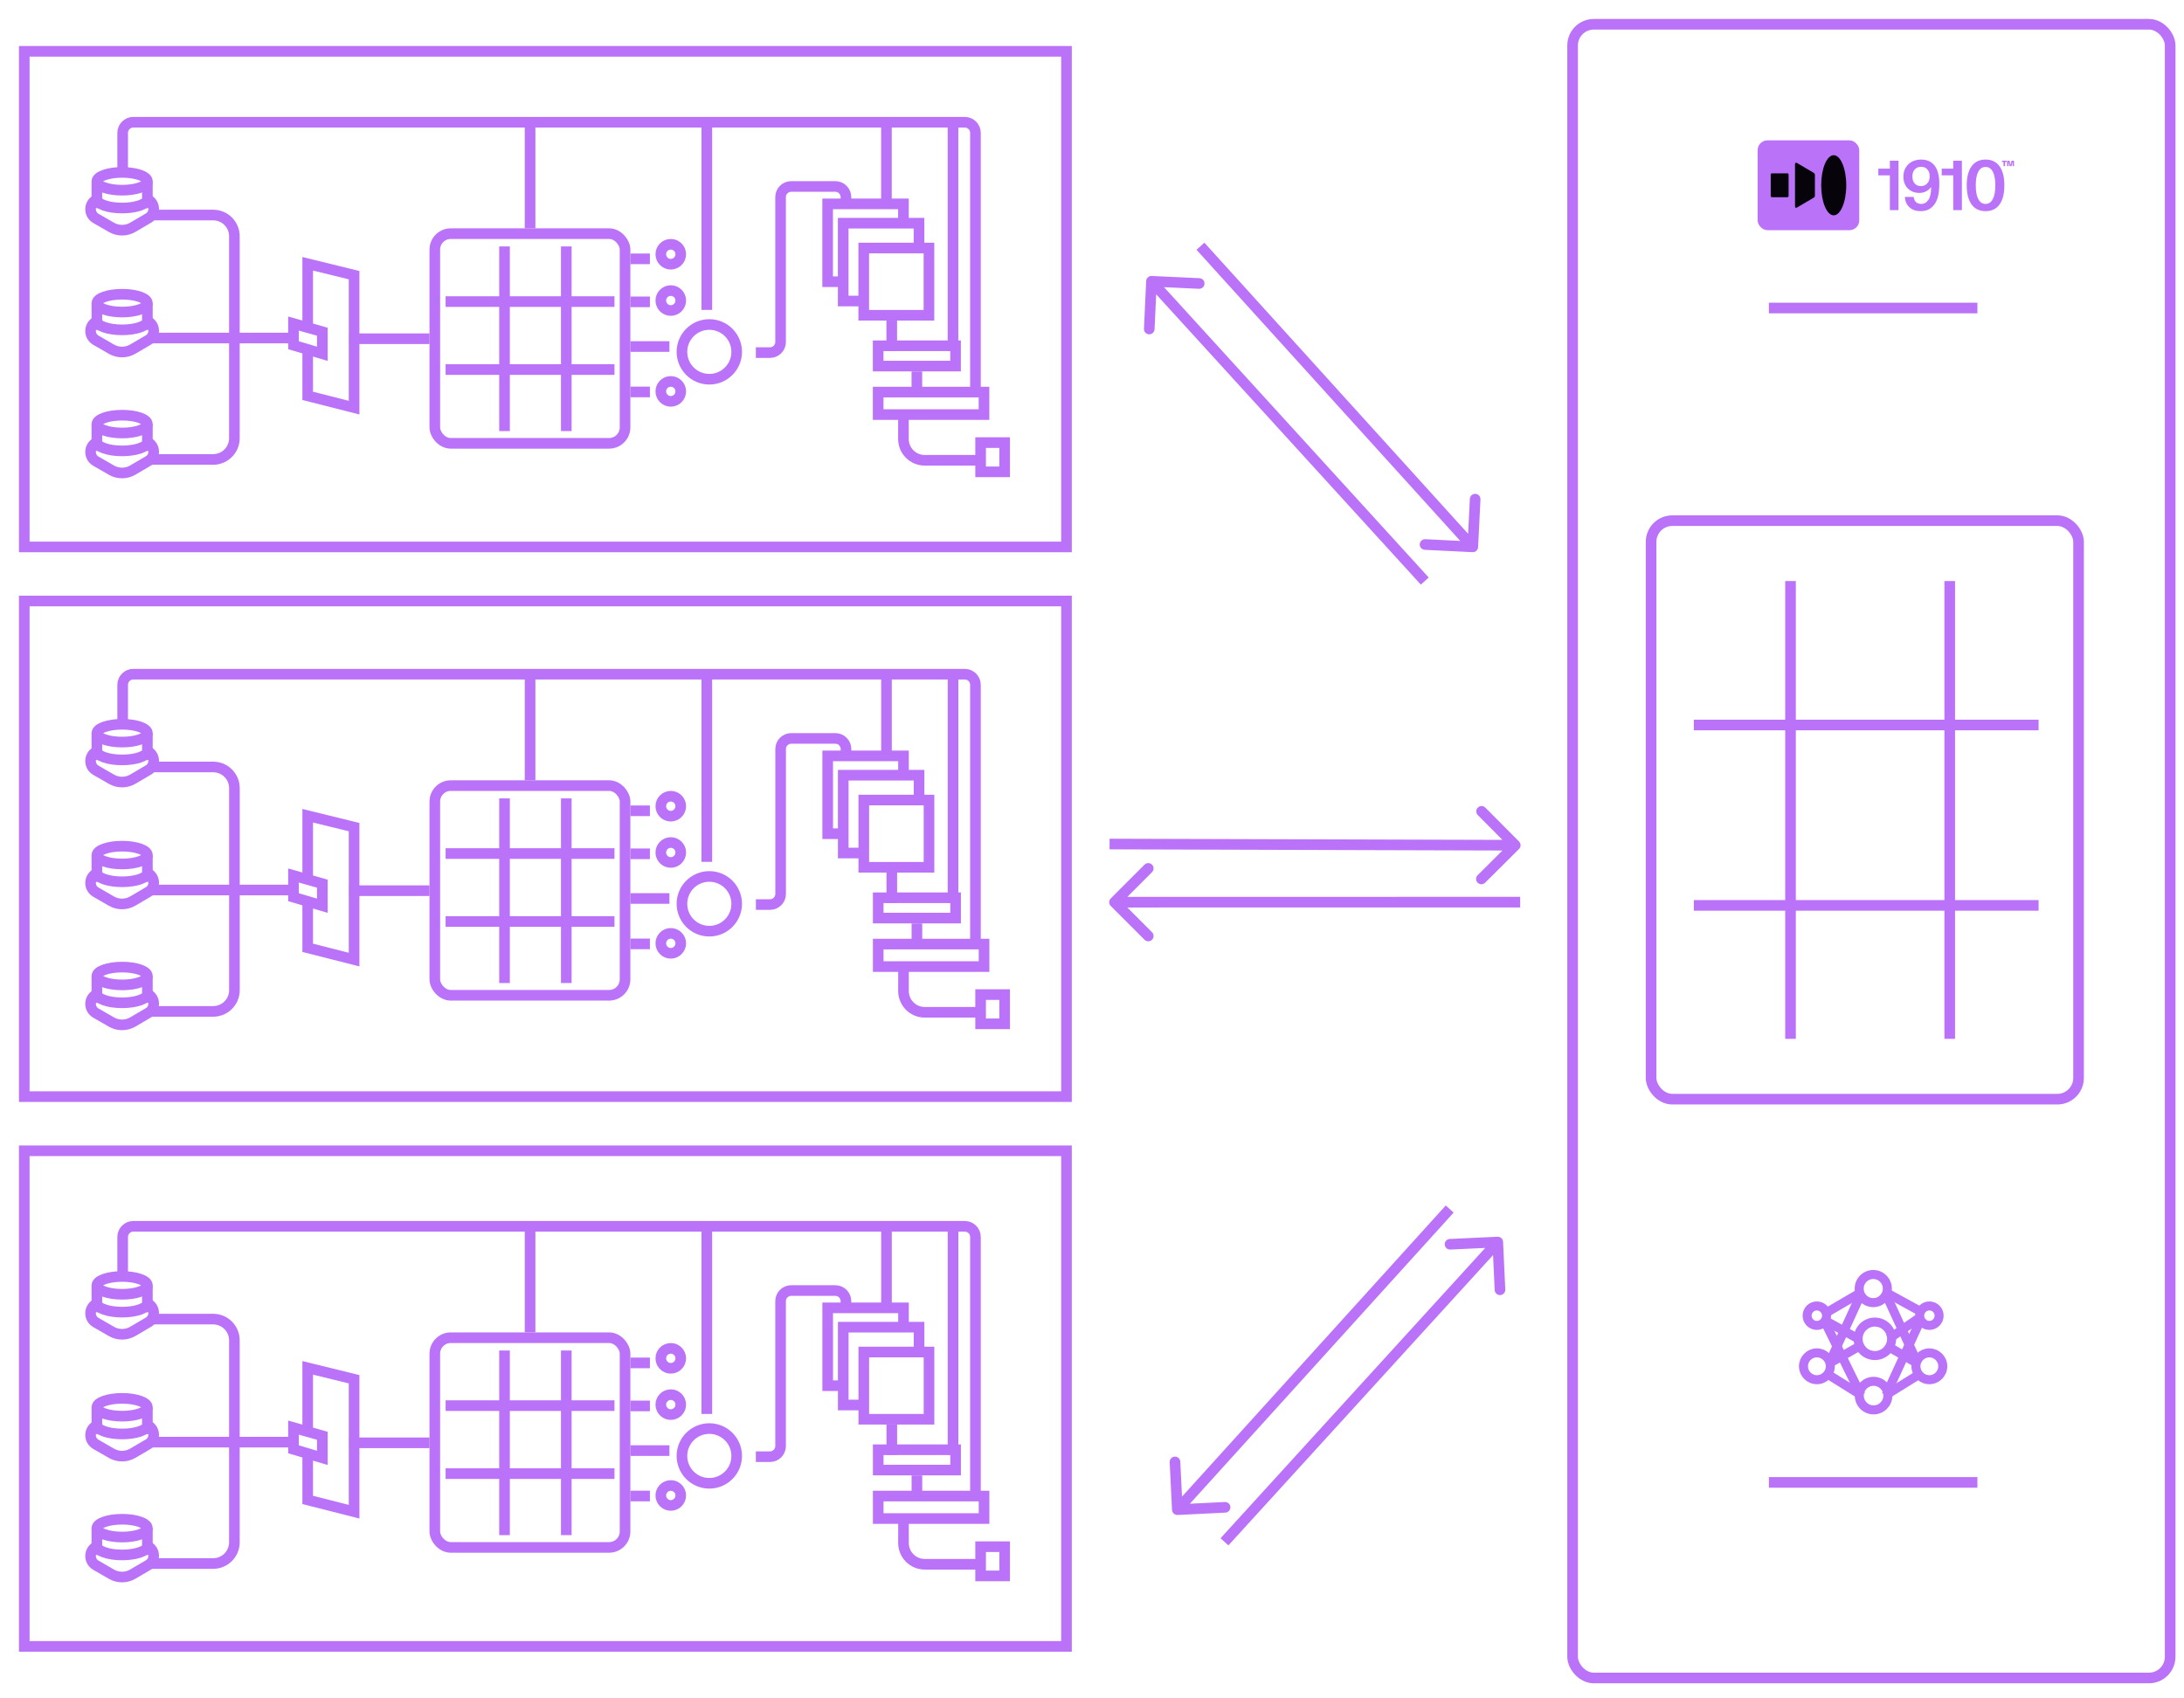 <svg width="90" height="70" viewBox="0 0 90 70" fill="none" xmlns="http://www.w3.org/2000/svg">
<rect x="64.805" y="1" width="24.625" height="68.159" rx="0.875" stroke="#BA73F8" stroke-width="0.438"/>
<rect x="68.039" y="21.459" width="17.616" height="23.844" rx="0.875" stroke="#BA73F8" stroke-width="0.438"/>
<line x1="72.894" y1="61.098" x2="81.486" y2="61.098" stroke="#BA73F8" stroke-width="0.438"/>
<line x1="72.894" y1="12.695" x2="81.486" y2="12.695" stroke="#BA73F8" stroke-width="0.438"/>
<path d="M75.346 56.211L76.641 55.476" stroke="#BA73F8" stroke-width="0.372"/>
<path d="M79.031 56.204L77.767 55.476" stroke="#BA73F8" stroke-width="0.372"/>
<path d="M75.178 54.409L76.57 55.177" stroke="#BA73F8" stroke-width="0.372"/>
<path d="M79.178 54.255L77.834 55.183" stroke="#BA73F8" stroke-width="0.372"/>
<path d="M75.168 54.407L76.686 57.494" stroke="#BA73F8" stroke-width="0.372"/>
<path d="M79.188 54.306L77.724 57.494" stroke="#BA73F8" stroke-width="0.372"/>
<circle cx="77.195" cy="53.109" r="0.58" stroke="#BA73F8" stroke-width="0.372"/>
<path d="M77.797 57.52C77.797 57.846 77.533 58.109 77.208 58.109C76.883 58.109 76.619 57.846 76.619 57.52C76.619 57.195 76.883 56.932 77.208 56.932C77.533 56.932 77.797 57.195 77.797 57.52Z" stroke="#BA73F8" stroke-width="0.372"/>
<circle cx="77.261" cy="55.18" r="0.69" stroke="#BA73F8" stroke-width="0.372"/>
<circle cx="74.87" cy="54.226" r="0.401" stroke="#BA73F8" stroke-width="0.372"/>
<circle cx="74.872" cy="56.312" r="0.553" stroke="#BA73F8" stroke-width="0.372"/>
<circle cx="79.506" cy="56.312" r="0.553" stroke="#BA73F8" stroke-width="0.372"/>
<circle cx="79.508" cy="54.226" r="0.401" stroke="#BA73F8" stroke-width="0.372"/>
<path d="M75.186 54.147L76.713 53.254" stroke="#BA73F8" stroke-width="0.372"/>
<path d="M79.209 54.088L77.689 53.254" stroke="#BA73F8" stroke-width="0.372"/>
<path d="M79.111 56.631L77.719 57.496" stroke="#BA73F8" stroke-width="0.372"/>
<path d="M75.266 56.609L76.712 57.51" stroke="#BA73F8" stroke-width="0.372"/>
<path d="M75.377 56.193L76.685 53.338" stroke="#BA73F8" stroke-width="0.372"/>
<path d="M79.031 56.204L77.716 53.338" stroke="#BA73F8" stroke-width="0.372"/>
<path d="M60.681 22.758C60.802 22.764 60.905 22.671 60.911 22.55L61.008 20.583C61.014 20.462 60.921 20.36 60.8 20.354C60.679 20.348 60.577 20.441 60.571 20.561L60.484 22.31L58.736 22.223C58.615 22.218 58.512 22.311 58.506 22.431C58.5 22.552 58.593 22.655 58.714 22.661L60.681 22.758ZM49.307 10.295L60.53 22.686L60.854 22.392L49.631 10.002L49.307 10.295Z" fill="#BA73F8"/>
<path d="M62.597 34.992C62.683 34.907 62.683 34.769 62.598 34.683L61.209 33.286C61.124 33.2 60.986 33.2 60.9 33.285C60.814 33.37 60.814 33.509 60.899 33.595L62.133 34.836L60.892 36.071C60.806 36.156 60.805 36.294 60.891 36.38C60.976 36.466 61.114 36.466 61.2 36.381L62.597 34.992ZM45.724 35.006L62.442 35.056L62.443 34.618L45.725 34.568L45.724 35.006Z" fill="#BA73F8"/>
<path d="M48.528 62.441C48.407 62.446 48.304 62.353 48.298 62.233L48.201 60.266C48.195 60.145 48.288 60.042 48.409 60.036C48.53 60.03 48.632 60.123 48.638 60.244L48.725 61.992L50.473 61.906C50.594 61.9 50.697 61.993 50.703 62.114C50.709 62.234 50.616 62.337 50.495 62.343L48.528 62.441ZM59.902 49.978L48.679 62.369L48.355 62.075L59.578 49.684L59.902 49.978Z" fill="#BA73F8"/>
<path d="M47.461 11.374C47.34 11.369 47.237 11.462 47.232 11.583L47.141 13.55C47.135 13.671 47.229 13.773 47.349 13.779C47.47 13.785 47.572 13.691 47.578 13.57L47.659 11.822L49.408 11.903C49.529 11.908 49.631 11.815 49.636 11.694C49.642 11.573 49.549 11.471 49.428 11.465L47.461 11.374ZM58.875 23.801L47.612 11.445L47.289 11.74L58.551 24.096L58.875 23.801Z" fill="#BA73F8"/>
<path d="M45.772 37.03C45.686 37.115 45.686 37.254 45.772 37.339L47.165 38.732C47.25 38.817 47.389 38.817 47.474 38.731C47.56 38.646 47.559 38.508 47.474 38.422L46.236 37.184L47.474 35.946C47.559 35.861 47.559 35.722 47.474 35.637C47.388 35.551 47.25 35.551 47.164 35.637L45.772 37.03ZM62.645 36.963L45.926 36.965L45.926 37.403L62.645 37.401L62.645 36.963Z" fill="#BA73F8"/>
<path d="M61.711 50.973C61.832 50.967 61.934 51.061 61.94 51.181L62.031 53.149C62.037 53.27 61.943 53.372 61.823 53.378C61.702 53.383 61.599 53.29 61.594 53.169L61.513 51.42L59.764 51.501C59.643 51.507 59.541 51.413 59.535 51.293C59.53 51.172 59.623 51.07 59.744 51.064L61.711 50.973ZM50.297 63.399L61.56 51.044L61.883 51.339L50.621 63.694L50.297 63.399Z" fill="#BA73F8"/>
<line x1="73.785" y1="23.948" x2="73.785" y2="42.816" stroke="#BA73F8" stroke-width="0.438"/>
<line x1="80.346" y1="23.948" x2="80.346" y2="42.816" stroke="#BA73F8" stroke-width="0.438"/>
<line x1="84.008" y1="29.881" x2="69.802" y2="29.881" stroke="#BA73F8" stroke-width="0.438"/>
<line x1="84.008" y1="37.316" x2="69.802" y2="37.316" stroke="#BA73F8" stroke-width="0.438"/>
<rect x="1" y="2.115" width="42.949" height="20.427" stroke="#BA73F8" stroke-width="0.438"/>
<rect x="1" y="24.771" width="42.949" height="20.427" stroke="#BA73F8" stroke-width="0.438"/>
<rect x="1" y="47.43" width="42.949" height="20.427" stroke="#BA73F8" stroke-width="0.438"/>
<path d="M82.627 6.676V6.846H82.564V6.676H82.498V6.623H82.693V6.676H82.627H82.627Z" fill="#BA73F8"/>
<path d="M82.936 6.846V6.739C82.936 6.712 82.937 6.685 82.938 6.657H82.937C82.931 6.688 82.924 6.715 82.918 6.738L82.89 6.846H82.815L82.787 6.738C82.781 6.714 82.774 6.688 82.768 6.657H82.767C82.769 6.685 82.769 6.712 82.769 6.739V6.846H82.711V6.623H82.811L82.835 6.719C82.842 6.745 82.848 6.773 82.852 6.801H82.853C82.856 6.775 82.862 6.748 82.87 6.719L82.894 6.623H82.994V6.846H82.936H82.936Z" fill="#BA73F8"/>
<path d="M78.691 8.548C78.575 8.444 78.51 8.301 78.496 8.117H78.859C78.873 8.212 78.906 8.283 78.959 8.332C79.011 8.38 79.081 8.404 79.167 8.404C79.3 8.404 79.39 8.347 79.469 8.234C79.549 8.12 79.575 7.947 79.581 7.715H79.575C79.452 7.873 79.291 7.951 79.091 7.951C78.962 7.951 78.848 7.923 78.748 7.866C78.649 7.81 78.572 7.731 78.517 7.631C78.463 7.53 78.436 7.414 78.436 7.283C78.436 7.144 78.466 7.021 78.528 6.915C78.589 6.808 78.675 6.725 78.786 6.665C78.897 6.606 79.024 6.576 79.167 6.576C79.409 6.576 79.594 6.66 79.723 6.827C79.852 6.994 79.916 7.242 79.916 7.57C79.916 7.935 79.864 8.215 79.725 8.41C79.585 8.606 79.405 8.703 79.149 8.703C78.96 8.703 78.807 8.652 78.691 8.548ZM79.421 7.558C79.487 7.484 79.52 7.387 79.52 7.268C79.52 7.149 79.489 7.054 79.425 6.983C79.362 6.911 79.276 6.875 79.167 6.875C79.058 6.875 78.968 6.911 78.904 6.983C78.84 7.054 78.807 7.151 78.807 7.274C78.807 7.397 78.839 7.491 78.902 7.563C78.966 7.634 79.052 7.67 79.161 7.67C79.27 7.67 79.354 7.633 79.421 7.558Z" fill="#BA73F8"/>
<path d="M82.398 6.851C82.531 7.034 82.597 7.297 82.597 7.64C82.597 7.982 82.531 8.245 82.398 8.429C82.265 8.612 82.073 8.703 81.823 8.703C81.574 8.703 81.382 8.612 81.248 8.429C81.114 8.245 81.047 7.982 81.047 7.64C81.047 7.297 81.114 7.034 81.248 6.851C81.382 6.668 81.574 6.576 81.823 6.576C82.073 6.576 82.265 6.668 82.398 6.851ZM81.523 7.076C81.453 7.206 81.419 7.394 81.419 7.64C81.419 7.886 81.453 8.074 81.523 8.206C81.592 8.338 81.692 8.404 81.823 8.404C81.954 8.404 82.052 8.338 82.121 8.206C82.191 8.074 82.225 7.886 82.225 7.64C82.225 7.394 82.191 7.206 82.121 7.076C82.052 6.946 81.952 6.881 81.823 6.881C81.695 6.881 81.592 6.946 81.523 7.076Z" fill="#BA73F8"/>
<path d="M77.879 6.623V6.951H77.404V7.227H77.879V8.66H78.235V6.623H77.879Z" fill="#BA73F8"/>
<path d="M80.49 6.623V6.951H80.016V7.227H80.49V8.66H80.847V6.623H80.49Z" fill="#BA73F8"/>
<g clip-path="url(#clip0_838_7631)">
<rect x="72.43" y="5.784" width="4.188" height="3.704" rx="0.406" fill="#BA73F8"/>
<path d="M75.565 8.875C75.85 8.875 76.082 8.32 76.082 7.636C76.082 6.951 75.85 6.396 75.565 6.396C75.28 6.396 75.049 6.951 75.049 7.636C75.049 8.32 75.28 8.875 75.565 8.875Z" fill="#06040A"/>
<path d="M73.657 7.144H73.018C72.991 7.144 72.969 7.166 72.969 7.193V8.078C72.969 8.106 72.991 8.128 73.018 8.128H73.657C73.684 8.128 73.706 8.106 73.706 8.078V7.193C73.706 7.166 73.684 7.144 73.657 7.144Z" fill="#06040A"/>
<path d="M74.044 6.713C74.011 6.694 73.97 6.718 73.97 6.756V8.516C73.97 8.554 74.011 8.577 74.044 8.558L74.742 8.147C74.772 8.13 74.79 8.097 74.79 8.063V7.209C74.79 7.174 74.772 7.142 74.742 7.124L74.044 6.713Z" fill="#06040A"/>
</g>
<ellipse cx="5.033" cy="7.472" rx="1.04" ry="0.367" stroke="#BA73F8" stroke-width="0.438"/>
<path d="M6.073 8.207C6.073 8.41 5.607 8.574 5.033 8.574C4.458 8.574 3.992 8.41 3.992 8.207" stroke="#BA73F8" stroke-width="0.438"/>
<path d="M6.073 8.578V7.466M3.992 8.578V7.466" stroke="#BA73F8" stroke-width="0.438"/>
<path d="M3.985 8.22L3.934 8.253C3.658 8.43 3.667 8.837 3.952 9.001L4.592 9.37C4.865 9.527 5.201 9.526 5.473 9.367L6.117 8.989C6.395 8.826 6.407 8.427 6.139 8.248L6.078 8.207" stroke="#BA73F8" stroke-width="0.438"/>
<ellipse cx="5.033" cy="12.494" rx="1.04" ry="0.367" stroke="#BA73F8" stroke-width="0.438"/>
<path d="M6.073 13.229C6.073 13.431 5.607 13.595 5.033 13.595C4.458 13.595 3.992 13.431 3.992 13.229" stroke="#BA73F8" stroke-width="0.438"/>
<path d="M6.073 13.599V12.487M3.992 13.599V12.487" stroke="#BA73F8" stroke-width="0.438"/>
<path d="M3.985 13.242L3.934 13.275C3.658 13.452 3.667 13.858 3.952 14.022L4.592 14.392C4.865 14.549 5.201 14.548 5.473 14.388L6.117 14.011C6.395 13.847 6.407 13.449 6.139 13.269L6.078 13.229" stroke="#BA73F8" stroke-width="0.438"/>
<ellipse cx="5.033" cy="17.479" rx="1.04" ry="0.367" stroke="#BA73F8" stroke-width="0.438"/>
<path d="M6.073 18.217C6.073 18.419 5.607 18.584 5.033 18.584C4.458 18.584 3.992 18.419 3.992 18.217" stroke="#BA73F8" stroke-width="0.438"/>
<path d="M6.073 18.585V17.473M3.992 18.585V17.473" stroke="#BA73F8" stroke-width="0.438"/>
<path d="M3.985 18.227L3.934 18.26C3.658 18.437 3.667 18.844 3.952 19.008L4.592 19.377C4.865 19.534 5.201 19.533 5.473 19.374L6.117 18.996C6.395 18.832 6.407 18.434 6.139 18.255L6.078 18.214" stroke="#BA73F8" stroke-width="0.438"/>
<path d="M6.298 8.862H8.784C9.267 8.862 9.659 9.254 9.659 9.738V18.061C9.659 18.544 9.267 18.936 8.784 18.936H6.213" stroke="#BA73F8" stroke-width="0.438"/>
<path d="M12.113 13.932L6.185 13.932" stroke="#BA73F8" stroke-width="0.438"/>
<path d="M12.094 14.229V13.335L12.628 13.486L13.283 13.672V14.582L12.094 14.229Z" stroke="#BA73F8" stroke-width="0.438"/>
<path d="M12.68 13.604V10.872L14.592 11.341L14.592 16.801L12.68 16.315V14.293" stroke="#BA73F8" stroke-width="0.438"/>
<path d="M17.699 13.961H14.391" stroke="#BA73F8" stroke-width="0.438"/>
<rect x="17.918" y="9.63" width="7.84" height="8.642" rx="0.657" stroke="#BA73F8" stroke-width="0.438"/>
<line x1="18.363" y1="15.231" x2="25.321" y2="15.231" stroke="#BA73F8" stroke-width="0.438"/>
<line x1="18.363" y1="12.43" x2="25.321" y2="12.43" stroke="#BA73F8" stroke-width="0.438"/>
<line x1="20.791" y1="10.157" x2="20.791" y2="17.767" stroke="#BA73F8" stroke-width="0.438"/>
<line x1="23.336" y1="10.157" x2="23.336" y2="17.767" stroke="#BA73F8" stroke-width="0.438"/>
<line x1="21.844" y1="9.411" x2="21.844" y2="4.987" stroke="#BA73F8" stroke-width="0.438"/>
<path d="M29.127 12.773L29.127 5.018" stroke="#BA73F8" stroke-width="0.438"/>
<line x1="25.98" y1="10.668" x2="26.782" y2="10.668" stroke="#BA73F8" stroke-width="0.438"/>
<line x1="25.98" y1="12.441" x2="26.782" y2="12.441" stroke="#BA73F8" stroke-width="0.438"/>
<line x1="25.98" y1="16.154" x2="26.782" y2="16.154" stroke="#BA73F8" stroke-width="0.438"/>
<line x1="25.98" y1="14.282" x2="27.587" y2="14.282" stroke="#BA73F8" stroke-width="0.438"/>
<circle cx="27.642" cy="10.479" r="0.411" stroke="#BA73F8" stroke-width="0.438"/>
<circle cx="27.642" cy="12.387" r="0.411" stroke="#BA73F8" stroke-width="0.438"/>
<circle cx="27.642" cy="16.131" r="0.411" stroke="#BA73F8" stroke-width="0.438"/>
<circle cx="29.23" cy="14.502" r="1.128" stroke="#BA73F8" stroke-width="0.438"/>
<path d="M31.148 14.533H31.729C31.971 14.533 32.167 14.337 32.167 14.096V8.122C32.167 7.881 32.363 7.685 32.604 7.685H34.422C34.664 7.685 34.86 7.881 34.86 8.122V8.489" stroke="#BA73F8" stroke-width="0.438"/>
<path d="M40.41 18.242H41.4V19.447H40.41V18.242Z" stroke="#BA73F8" stroke-width="0.438"/>
<path d="M5.055 7.148L5.055 5.476C5.055 5.234 5.251 5.038 5.492 5.038H39.759C40.001 5.038 40.197 5.234 40.197 5.476V10.443V16.131" stroke="#BA73F8" stroke-width="0.438"/>
<path d="M36.748 13.213L36.748 14.463" stroke="#BA73F8" stroke-width="0.438"/>
<path d="M37.783 15.309L37.783 16.223" stroke="#BA73F8" stroke-width="0.438"/>
<rect x="36.188" y="14.251" width="3.189" height="0.837" stroke="#BA73F8" stroke-width="0.438"/>
<rect x="36.188" y="16.16" width="4.361" height="0.927" stroke="#BA73F8" stroke-width="0.438"/>
<rect x="38.281" y="12.994" width="2.687" height="2.771" transform="rotate(180 38.281 12.994)" stroke="#BA73F8" stroke-width="0.438"/>
<path d="M37.871 10.02L37.871 9.199L34.747 9.199L34.747 12.407L35.407 12.407" stroke="#BA73F8" stroke-width="0.438"/>
<path d="M37.23 9.224L37.23 8.403L34.106 8.403L34.106 11.611L34.766 11.611" stroke="#BA73F8" stroke-width="0.438"/>
<path d="M37.23 16.96V18.095C37.23 18.579 37.622 18.971 38.106 18.971H38.736H40.242" stroke="#BA73F8" stroke-width="0.438"/>
<line x1="36.529" y1="8.418" x2="36.529" y2="5.041" stroke="#BA73F8" stroke-width="0.438"/>
<line x1="39.272" y1="5.125" x2="39.272" y2="14.466" stroke="#BA73F8" stroke-width="0.438"/>
<ellipse cx="5.033" cy="30.218" rx="1.04" ry="0.367" stroke="#BA73F8" stroke-width="0.438"/>
<path d="M6.073 30.953C6.073 31.156 5.607 31.32 5.033 31.32C4.458 31.32 3.992 31.156 3.992 30.953" stroke="#BA73F8" stroke-width="0.438"/>
<path d="M6.073 31.324V30.212M3.992 31.324V30.212" stroke="#BA73F8" stroke-width="0.438"/>
<path d="M3.985 30.966L3.934 30.999C3.658 31.176 3.667 31.583 3.952 31.747L4.592 32.116C4.865 32.273 5.201 32.272 5.473 32.113L6.117 31.735C6.395 31.572 6.407 31.174 6.139 30.994L6.078 30.953" stroke="#BA73F8" stroke-width="0.438"/>
<ellipse cx="5.033" cy="35.242" rx="1.04" ry="0.367" stroke="#BA73F8" stroke-width="0.438"/>
<path d="M6.073 35.977C6.073 36.179 5.607 36.343 5.033 36.343C4.458 36.343 3.992 36.179 3.992 35.977" stroke="#BA73F8" stroke-width="0.438"/>
<path d="M6.073 36.347V35.235M3.992 36.347V35.235" stroke="#BA73F8" stroke-width="0.438"/>
<path d="M3.985 35.99L3.934 36.023C3.658 36.2 3.667 36.606 3.952 36.77L4.592 37.14C4.865 37.297 5.201 37.296 5.473 37.136L6.117 36.758C6.395 36.595 6.407 36.197 6.139 36.017L6.078 35.977" stroke="#BA73F8" stroke-width="0.438"/>
<ellipse cx="5.033" cy="40.226" rx="1.04" ry="0.367" stroke="#BA73F8" stroke-width="0.438"/>
<path d="M6.073 40.964C6.073 41.166 5.607 41.331 5.033 41.331C4.458 41.331 3.992 41.166 3.992 40.964" stroke="#BA73F8" stroke-width="0.438"/>
<path d="M6.073 41.332V40.22M3.992 41.332V40.22" stroke="#BA73F8" stroke-width="0.438"/>
<path d="M3.985 40.974L3.934 41.007C3.658 41.184 3.667 41.591 3.952 41.755L4.592 42.124C4.865 42.281 5.201 42.28 5.473 42.121L6.117 41.743C6.395 41.58 6.407 41.181 6.139 41.002L6.078 40.961" stroke="#BA73F8" stroke-width="0.438"/>
<path d="M6.3 31.611H8.786C9.269 31.611 9.661 32.003 9.661 32.487V40.81C9.661 41.293 9.269 41.685 8.786 41.685H6.215" stroke="#BA73F8" stroke-width="0.438"/>
<path d="M12.113 36.682L6.185 36.682" stroke="#BA73F8" stroke-width="0.438"/>
<path d="M12.094 36.978V36.084L12.628 36.235L13.283 36.421V37.331L12.094 36.978Z" stroke="#BA73F8" stroke-width="0.438"/>
<path d="M12.68 36.353V33.621L14.592 34.09L14.592 39.55L12.68 39.064V37.041" stroke="#BA73F8" stroke-width="0.438"/>
<path d="M17.699 36.71H14.391" stroke="#BA73F8" stroke-width="0.438"/>
<rect x="17.918" y="32.379" width="7.84" height="8.642" rx="0.657" stroke="#BA73F8" stroke-width="0.438"/>
<line x1="18.363" y1="37.98" x2="25.321" y2="37.98" stroke="#BA73F8" stroke-width="0.438"/>
<line x1="18.363" y1="35.179" x2="25.321" y2="35.179" stroke="#BA73F8" stroke-width="0.438"/>
<line x1="20.791" y1="32.906" x2="20.791" y2="40.516" stroke="#BA73F8" stroke-width="0.438"/>
<line x1="23.336" y1="32.906" x2="23.336" y2="40.516" stroke="#BA73F8" stroke-width="0.438"/>
<line x1="21.844" y1="32.16" x2="21.844" y2="27.736" stroke="#BA73F8" stroke-width="0.438"/>
<path d="M29.127 35.522L29.127 27.767" stroke="#BA73F8" stroke-width="0.438"/>
<line x1="25.98" y1="33.417" x2="26.782" y2="33.417" stroke="#BA73F8" stroke-width="0.438"/>
<line x1="25.98" y1="35.19" x2="26.782" y2="35.19" stroke="#BA73F8" stroke-width="0.438"/>
<line x1="25.98" y1="38.903" x2="26.782" y2="38.903" stroke="#BA73F8" stroke-width="0.438"/>
<line x1="25.98" y1="37.031" x2="27.587" y2="37.031" stroke="#BA73F8" stroke-width="0.438"/>
<circle cx="27.642" cy="33.228" r="0.411" stroke="#BA73F8" stroke-width="0.438"/>
<circle cx="27.642" cy="35.136" r="0.411" stroke="#BA73F8" stroke-width="0.438"/>
<circle cx="27.642" cy="38.88" r="0.411" stroke="#BA73F8" stroke-width="0.438"/>
<circle cx="29.23" cy="37.251" r="1.128" stroke="#BA73F8" stroke-width="0.438"/>
<path d="M31.15 37.282H31.731C31.973 37.282 32.169 37.086 32.169 36.845V30.871C32.169 30.63 32.365 30.434 32.606 30.434H34.425C34.666 30.434 34.862 30.63 34.862 30.871V31.238" stroke="#BA73F8" stroke-width="0.438"/>
<path d="M40.41 40.992H41.4V42.197H40.41V40.992Z" stroke="#BA73F8" stroke-width="0.438"/>
<path d="M5.055 29.897L5.055 28.225C5.055 27.983 5.251 27.787 5.492 27.787H39.759C40.001 27.787 40.197 27.983 40.197 28.225V33.192V38.88" stroke="#BA73F8" stroke-width="0.438"/>
<path d="M36.75 35.964L36.75 37.214" stroke="#BA73F8" stroke-width="0.438"/>
<path d="M37.785 38.06L37.785 38.974" stroke="#BA73F8" stroke-width="0.438"/>
<rect x="36.19" y="37.002" width="3.189" height="0.837" stroke="#BA73F8" stroke-width="0.438"/>
<rect x="36.19" y="38.911" width="4.361" height="0.927" stroke="#BA73F8" stroke-width="0.438"/>
<rect x="38.283" y="35.745" width="2.687" height="2.771" transform="rotate(180 38.283 35.745)" stroke="#BA73F8" stroke-width="0.438"/>
<path d="M37.873 32.771L37.873 31.95L34.749 31.95L34.749 35.158L35.409 35.158" stroke="#BA73F8" stroke-width="0.438"/>
<path d="M37.232 31.975L37.232 31.154L34.108 31.154L34.108 34.362L34.768 34.362" stroke="#BA73F8" stroke-width="0.438"/>
<path d="M37.232 39.711V40.846C37.232 41.33 37.624 41.722 38.108 41.722H38.739H40.245" stroke="#BA73F8" stroke-width="0.438"/>
<line x1="36.531" y1="31.169" x2="36.531" y2="27.792" stroke="#BA73F8" stroke-width="0.438"/>
<line x1="39.273" y1="27.876" x2="39.273" y2="37.217" stroke="#BA73F8" stroke-width="0.438"/>
<ellipse cx="5.033" cy="52.977" rx="1.04" ry="0.367" stroke="#BA73F8" stroke-width="0.438"/>
<path d="M6.073 53.713C6.073 53.916 5.607 54.08 5.033 54.08C4.458 54.08 3.992 53.916 3.992 53.713" stroke="#BA73F8" stroke-width="0.438"/>
<path d="M6.073 54.083V52.971M3.992 54.083V52.971" stroke="#BA73F8" stroke-width="0.438"/>
<path d="M3.985 53.726L3.934 53.759C3.658 53.936 3.667 54.343 3.952 54.507L4.592 54.876C4.865 55.033 5.201 55.032 5.473 54.873L6.117 54.495C6.395 54.331 6.407 53.933 6.139 53.754L6.078 53.713" stroke="#BA73F8" stroke-width="0.438"/>
<ellipse cx="5.033" cy="58.001" rx="1.04" ry="0.367" stroke="#BA73F8" stroke-width="0.438"/>
<path d="M6.073 58.735C6.073 58.938 5.607 59.102 5.033 59.102C4.458 59.102 3.992 58.938 3.992 58.735" stroke="#BA73F8" stroke-width="0.438"/>
<path d="M6.073 59.106V57.994M3.992 59.106V57.994" stroke="#BA73F8" stroke-width="0.438"/>
<path d="M3.985 58.748L3.934 58.781C3.658 58.959 3.667 59.365 3.952 59.529L4.592 59.898C4.865 60.056 5.201 60.054 5.473 59.895L6.117 59.517C6.395 59.354 6.407 58.956 6.139 58.776L6.078 58.735" stroke="#BA73F8" stroke-width="0.438"/>
<ellipse cx="5.033" cy="62.983" rx="1.04" ry="0.367" stroke="#BA73F8" stroke-width="0.438"/>
<path d="M6.073 63.721C6.073 63.923 5.607 64.088 5.033 64.088C4.458 64.088 3.992 63.923 3.992 63.721" stroke="#BA73F8" stroke-width="0.438"/>
<path d="M6.073 64.089V62.977M3.992 64.089V62.977" stroke="#BA73F8" stroke-width="0.438"/>
<path d="M3.985 63.731L3.934 63.764C3.658 63.941 3.667 64.348 3.952 64.511L4.592 64.881C4.865 65.038 5.201 65.037 5.473 64.878L6.117 64.5C6.395 64.336 6.407 63.938 6.139 63.759L6.078 63.718" stroke="#BA73F8" stroke-width="0.438"/>
<path d="M6.298 54.367H8.784C9.267 54.367 9.659 54.759 9.659 55.243V63.565C9.659 64.049 9.267 64.441 8.784 64.441H6.213" stroke="#BA73F8" stroke-width="0.438"/>
<path d="M12.113 59.438L6.185 59.438" stroke="#BA73F8" stroke-width="0.438"/>
<path d="M12.094 59.734V58.839L12.628 58.991L13.283 59.177V60.087L12.094 59.734Z" stroke="#BA73F8" stroke-width="0.438"/>
<path d="M12.68 59.109V56.377L14.592 56.846L14.592 62.306L12.68 61.82V59.797" stroke="#BA73F8" stroke-width="0.438"/>
<path d="M17.699 59.466H14.391" stroke="#BA73F8" stroke-width="0.438"/>
<rect x="17.918" y="55.135" width="7.84" height="8.642" rx="0.657" stroke="#BA73F8" stroke-width="0.438"/>
<line x1="18.363" y1="60.736" x2="25.321" y2="60.736" stroke="#BA73F8" stroke-width="0.438"/>
<line x1="18.363" y1="57.934" x2="25.321" y2="57.934" stroke="#BA73F8" stroke-width="0.438"/>
<line x1="20.791" y1="55.662" x2="20.791" y2="63.271" stroke="#BA73F8" stroke-width="0.438"/>
<line x1="23.336" y1="55.662" x2="23.336" y2="63.271" stroke="#BA73F8" stroke-width="0.438"/>
<line x1="21.844" y1="54.916" x2="21.844" y2="50.492" stroke="#BA73F8" stroke-width="0.438"/>
<path d="M29.127 58.277L29.127 50.523" stroke="#BA73F8" stroke-width="0.438"/>
<line x1="25.98" y1="56.173" x2="26.782" y2="56.173" stroke="#BA73F8" stroke-width="0.438"/>
<line x1="25.98" y1="57.946" x2="26.782" y2="57.946" stroke="#BA73F8" stroke-width="0.438"/>
<line x1="25.98" y1="61.659" x2="26.782" y2="61.659" stroke="#BA73F8" stroke-width="0.438"/>
<line x1="25.98" y1="59.787" x2="27.587" y2="59.787" stroke="#BA73F8" stroke-width="0.438"/>
<circle cx="27.642" cy="55.984" r="0.411" stroke="#BA73F8" stroke-width="0.438"/>
<circle cx="27.642" cy="57.892" r="0.411" stroke="#BA73F8" stroke-width="0.438"/>
<circle cx="27.642" cy="61.636" r="0.411" stroke="#BA73F8" stroke-width="0.438"/>
<circle cx="29.23" cy="60.007" r="1.128" stroke="#BA73F8" stroke-width="0.438"/>
<path d="M31.148 60.038H31.729C31.971 60.038 32.167 59.842 32.167 59.6V53.627C32.167 53.385 32.363 53.19 32.604 53.19H34.422C34.664 53.19 34.86 53.385 34.86 53.627V53.994" stroke="#BA73F8" stroke-width="0.438"/>
<path d="M40.41 63.748H41.4V64.952H40.41V63.748Z" stroke="#BA73F8" stroke-width="0.438"/>
<path d="M5.055 52.653L5.055 50.981C5.055 50.739 5.251 50.543 5.492 50.543H39.759C40.001 50.543 40.197 50.739 40.197 50.981V55.948V61.636" stroke="#BA73F8" stroke-width="0.438"/>
<path d="M36.75 58.714L36.75 59.964" stroke="#BA73F8" stroke-width="0.438"/>
<path d="M37.785 60.81L37.785 61.724" stroke="#BA73F8" stroke-width="0.438"/>
<rect x="36.19" y="59.752" width="3.189" height="0.837" stroke="#BA73F8" stroke-width="0.438"/>
<rect x="36.19" y="61.661" width="4.361" height="0.927" stroke="#BA73F8" stroke-width="0.438"/>
<rect x="38.283" y="58.495" width="2.687" height="2.771" transform="rotate(180 38.283 58.495)" stroke="#BA73F8" stroke-width="0.438"/>
<path d="M37.873 55.521L37.873 54.7L34.749 54.7L34.749 57.908L35.409 57.908" stroke="#BA73F8" stroke-width="0.438"/>
<path d="M37.232 54.725L37.232 53.904L34.108 53.904L34.108 57.112L34.768 57.112" stroke="#BA73F8" stroke-width="0.438"/>
<path d="M37.232 62.461V63.596C37.232 64.08 37.624 64.472 38.108 64.472H38.739H40.245" stroke="#BA73F8" stroke-width="0.438"/>
<line x1="36.531" y1="53.919" x2="36.531" y2="50.542" stroke="#BA73F8" stroke-width="0.438"/>
<line x1="39.273" y1="50.626" x2="39.273" y2="59.967" stroke="#BA73F8" stroke-width="0.438"/>
<defs>
<clipPath id="clip0_838_7631">
<rect x="72.43" y="5.784" width="4.188" height="3.704" rx="0.406" fill="white"/>
</clipPath>
</defs>
</svg>
